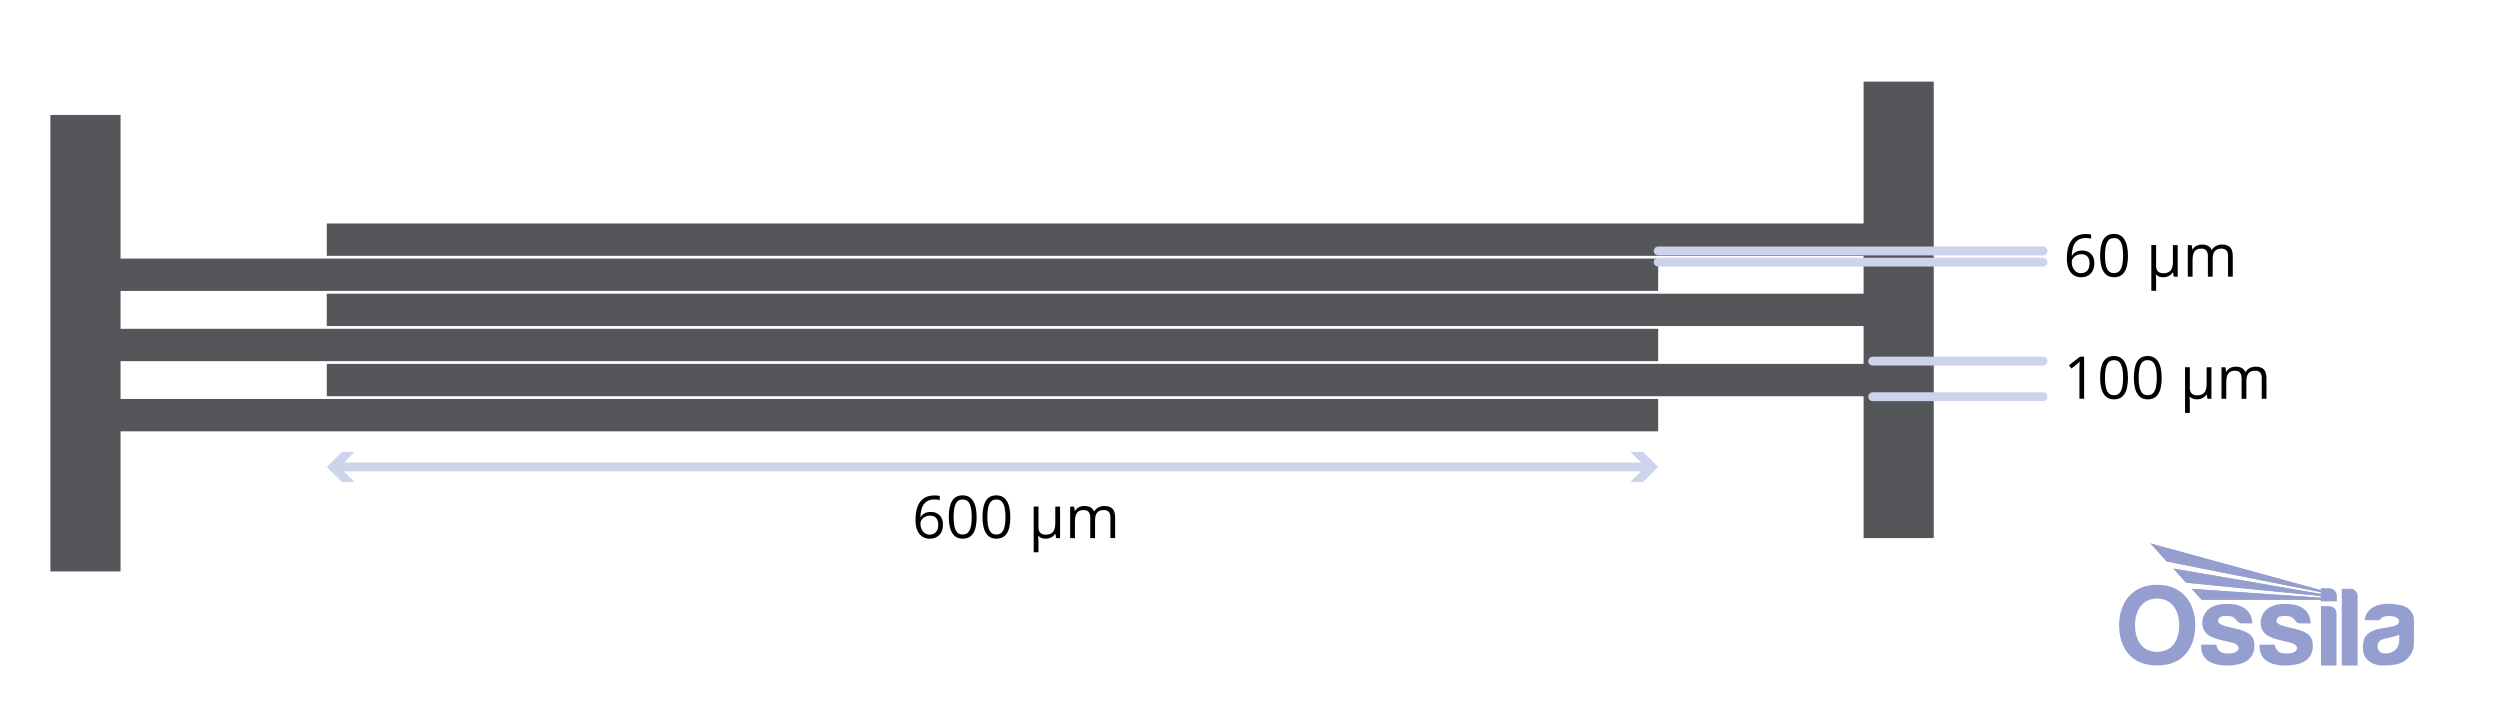 <svg viewBox="0 0 848 244.19" xmlns:xlink="http://www.w3.org/1999/xlink" height="244.19" width="848" xmlns="http://www.w3.org/2000/svg" data-name="Layer 2" id="Layer_2">
  <defs>
    <style>
      .cls-1 {
        fill: #ccd4ec;
      }

      .cls-2 {
        fill: #54565a;
      }

      .cls-3, .cls-4, .cls-5 {
        fill: none;
      }

      .cls-6 {
        clip-path: url(#clippath-1);
      }

      .cls-7 {
        fill: #949fd0;
      }

      .cls-4 {
        stroke-miterlimit: 10;
      }

      .cls-4, .cls-5 {
        stroke: #ccd4ec;
        stroke-width: 3px;
      }

      .cls-8 {
        clip-path: url(#clippath-3);
      }

      .cls-9 {
        clip-path: url(#clippath-2);
      }

      .cls-5 {
        stroke-linecap: round;
        stroke-linejoin: round;
      }

      .cls-10 {
        clip-path: url(#clippath);
      }
    </style>
    <clipPath id="clippath">
      <rect height="41.42" width="100" y="184.33" x="718.8" class="cls-3"></rect>
    </clipPath>
    <clipPath id="clippath-1">
      <rect height="41.42" width="100" y="184.33" x="718.8" class="cls-3"></rect>
    </clipPath>
    <clipPath id="clippath-2">
      <path d="M729.42,184.33l5.53,6.12,52.26,10.41v.6l-50.05-8.61,4.36,4.8,45.69,4.5v.59c-14.65-1.01-29.15-1.99-43.79-3l3.34,3.68c13.52,0,26.92,0,40.44,0v.51h5.38v-1.79c0-1.39-1.11-2.53-2.47-2.53h-2.91v.56l-57.79-15.84Z" class="cls-3"></path>
    </clipPath>
    <clipPath id="clippath-3">
      <rect height="41.42" width="100" y="184.33" x="718.8" class="cls-3"></rect>
    </clipPath>
  </defs>
  <g>
    <rect height="10.97" width="526.45" y="123.43" x="110.84" class="cls-2"></rect>
    <g>
      <rect height="10.97" width="526.45" y="87.71" x="36" class="cls-2"></rect>
      <rect height="10.97" width="526.45" y="135.34" x="36" class="cls-2"></rect>
      <rect height="10.97" width="526.45" y="111.53" x="36" class="cls-2"></rect>
    </g>
    <rect height="10.97" width="526.45" y="99.62" x="110.84" class="cls-2"></rect>
    <rect height="10.97" width="526.45" y="75.81" x="110.84" class="cls-2"></rect>
    <rect height="154.84" width="23.8" y="38.99" x="17.09" class="cls-2"></rect>
    <rect height="154.84" width="23.8" y="27.68" x="632.13" class="cls-2"></rect>
  </g>
  <g>
    <line y2="158.39" x2="559.02" y1="158.39" x1="114.27" class="cls-4"></line>
    <polygon points="120.24 163.47 115.15 158.39 120.24 153.3 115.92 153.3 110.84 158.39 115.92 163.47 120.24 163.47" class="cls-1"></polygon>
    <polygon points="553.05 163.47 558.14 158.39 553.05 153.3 557.37 153.3 562.45 158.39 557.37 163.47 553.05 163.47" class="cls-1"></polygon>
  </g>
  <g>
    <path d="M310.54,176.42c0-2.81.55-4.9,1.64-6.29s2.7-2.08,4.84-2.08c.74,0,1.31.06,1.74.19v1.4c-.5-.16-1.07-.24-1.72-.24-1.53,0-2.7.48-3.51,1.43s-1.25,2.45-1.33,4.5h.12c.72-1.12,1.85-1.68,3.4-1.68,1.28,0,2.29.39,3.03,1.16s1.11,1.83,1.11,3.15c0,1.48-.41,2.65-1.22,3.5s-1.91,1.27-3.29,1.27c-1.48,0-2.65-.56-3.52-1.67s-1.3-2.65-1.3-4.63ZM315.34,181.34c.92,0,1.64-.29,2.15-.87s.77-1.42.77-2.52c0-.94-.24-1.69-.71-2.23s-1.19-.81-2.13-.81c-.59,0-1.12.12-1.61.36s-.88.57-1.17,1-.43.86-.43,1.32c0,.67.13,1.3.39,1.88s.63,1.04,1.11,1.38,1.02.51,1.64.51Z"></path>
    <path d="M331.28,175.36c0,2.47-.39,4.31-1.17,5.53s-1.97,1.83-3.57,1.83-2.71-.62-3.51-1.87-1.2-3.07-1.2-5.48.39-4.33,1.16-5.54,1.96-1.81,3.54-1.81,2.73.63,3.53,1.88,1.21,3.08,1.21,5.46ZM323.47,175.36c0,2.08.24,3.59.73,4.54s1.27,1.42,2.33,1.42,1.86-.48,2.35-1.44.73-2.47.73-4.52-.24-3.55-.73-4.51-1.27-1.43-2.35-1.43-1.85.47-2.33,1.41-.73,2.45-.73,4.53Z"></path>
    <path d="M342.71,175.36c0,2.47-.39,4.31-1.17,5.53s-1.97,1.83-3.57,1.83-2.71-.62-3.51-1.87-1.2-3.07-1.2-5.48.39-4.33,1.16-5.54,1.96-1.81,3.54-1.81,2.73.63,3.53,1.88,1.21,3.08,1.21,5.46ZM334.91,175.36c0,2.08.24,3.59.73,4.54s1.27,1.42,2.33,1.42,1.86-.48,2.35-1.44.73-2.47.73-4.52-.24-3.55-.73-4.51-1.27-1.43-2.35-1.43-1.85.47-2.33,1.41-.73,2.45-.73,4.53Z"></path>
    <path d="M352.24,178.8c0,1.71.83,2.56,2.48,2.56,1.11,0,1.93-.31,2.45-.92s.78-1.61.78-2.99v-5.62h1.62v10.7h-1.33l-.25-1.44h-.1c-.72,1.09-1.83,1.63-3.32,1.63-.98,0-1.75-.3-2.32-.9h-.1c.06.55.1,1.34.1,2.38v3.12h-1.62v-15.51h1.62v6.98Z"></path>
    <path d="M376.65,182.52v-6.96c0-.85-.18-1.49-.55-1.92s-.93-.64-1.7-.64c-1.01,0-1.75.29-2.24.87s-.72,1.47-.72,2.68v5.98h-1.62v-6.96c0-.85-.18-1.49-.55-1.92s-.93-.64-1.71-.64c-1.02,0-1.76.3-2.23.91s-.71,1.61-.71,2.99v5.62h-1.62v-10.7h1.32l.26,1.46h.08c.31-.52.74-.93,1.29-1.22s1.18-.44,1.87-.44c1.67,0,2.77.61,3.28,1.82h.08c.32-.56.78-1,1.39-1.33s1.3-.49,2.07-.49c1.21,0,2.12.31,2.72.93s.9,1.62.9,2.98v6.98h-1.62Z"></path>
  </g>
  <g>
    <path d="M701.08,87.74c0-2.81.55-4.9,1.64-6.29,1.09-1.39,2.7-2.08,4.84-2.08.74,0,1.32.06,1.74.19v1.4c-.5-.16-1.07-.24-1.72-.24-1.53,0-2.7.48-3.51,1.43-.81.95-1.25,2.45-1.33,4.5h.12c.72-1.12,1.85-1.68,3.4-1.68,1.28,0,2.29.39,3.03,1.16.74.77,1.11,1.83,1.11,3.15,0,1.48-.41,2.65-1.22,3.5s-1.91,1.27-3.29,1.27c-1.48,0-2.65-.56-3.52-1.67-.87-1.11-1.3-2.65-1.3-4.63ZM705.87,92.66c.92,0,1.64-.29,2.15-.87.51-.58.77-1.42.77-2.52,0-.94-.24-1.69-.71-2.23-.47-.54-1.18-.81-2.13-.81-.59,0-1.12.12-1.61.36s-.88.57-1.17,1c-.29.42-.43.86-.43,1.32,0,.67.13,1.3.39,1.88.26.58.63,1.04,1.11,1.38s1.02.51,1.64.51Z"></path>
    <path d="M721.81,86.68c0,2.47-.39,4.31-1.17,5.53-.78,1.22-1.97,1.83-3.57,1.83s-2.71-.62-3.51-1.87-1.2-3.07-1.2-5.48.39-4.33,1.16-5.54c.78-1.2,1.96-1.81,3.54-1.81s2.73.63,3.53,1.88c.8,1.26,1.21,3.08,1.21,5.46ZM714.01,86.68c0,2.08.24,3.59.73,4.54s1.27,1.42,2.33,1.42,1.86-.48,2.35-1.44c.49-.96.73-2.47.73-4.52s-.24-3.55-.73-4.51c-.48-.95-1.27-1.43-2.35-1.43s-1.85.47-2.33,1.41-.73,2.45-.73,4.53Z"></path>
    <path d="M731.34,90.12c0,1.71.83,2.56,2.48,2.56,1.11,0,1.93-.31,2.45-.92s.78-1.61.78-2.99v-5.62h1.62v10.7h-1.33l-.25-1.44h-.1c-.72,1.09-1.83,1.63-3.32,1.63-.98,0-1.75-.3-2.32-.9h-.1c.07.55.1,1.34.1,2.38v3.12h-1.62v-15.51h1.62v6.98Z"></path>
    <path d="M755.75,93.84v-6.96c0-.85-.18-1.49-.55-1.92-.36-.43-.93-.64-1.7-.64-1.01,0-1.75.29-2.24.87-.48.58-.72,1.47-.72,2.68v5.98h-1.62v-6.96c0-.85-.18-1.49-.55-1.92-.36-.43-.93-.64-1.71-.64-1.02,0-1.76.3-2.23.91-.47.61-.71,1.61-.71,2.99v5.62h-1.62v-10.7h1.32l.26,1.46h.08c.31-.52.74-.93,1.29-1.22s1.18-.44,1.87-.44c1.67,0,2.77.61,3.28,1.82h.08c.32-.56.78-1,1.39-1.33s1.3-.49,2.07-.49c1.21,0,2.12.31,2.72.93.6.62.9,1.62.9,2.98v6.98h-1.62Z"></path>
  </g>
  <g>
    <path d="M706.92,135.26h-1.58v-10.18c0-.85.03-1.65.08-2.4-.14.14-.29.28-.46.43-.17.15-.94.78-2.32,1.9l-.86-1.11,3.78-2.92h1.37v14.28Z"></path>
    <path d="M721.81,128.1c0,2.47-.39,4.31-1.17,5.53-.78,1.22-1.97,1.83-3.57,1.83s-2.71-.62-3.51-1.87-1.2-3.07-1.2-5.48.39-4.33,1.16-5.54c.78-1.2,1.96-1.81,3.54-1.81s2.73.63,3.53,1.88c.8,1.26,1.21,3.08,1.21,5.46ZM714.01,128.1c0,2.08.24,3.59.73,4.54s1.27,1.42,2.33,1.42,1.86-.48,2.35-1.44c.49-.96.73-2.47.73-4.52s-.24-3.55-.73-4.51c-.48-.95-1.27-1.43-2.35-1.43s-1.85.47-2.33,1.41-.73,2.45-.73,4.53Z"></path>
    <path d="M733.25,128.1c0,2.47-.39,4.31-1.17,5.53-.78,1.22-1.97,1.83-3.57,1.83s-2.71-.62-3.51-1.87-1.2-3.07-1.2-5.48.39-4.33,1.16-5.54c.78-1.2,1.96-1.81,3.54-1.81s2.73.63,3.53,1.88c.8,1.26,1.21,3.08,1.21,5.46ZM725.44,128.1c0,2.08.24,3.59.73,4.54s1.27,1.42,2.33,1.42,1.86-.48,2.35-1.44c.49-.96.73-2.47.73-4.52s-.24-3.55-.73-4.51c-.48-.95-1.27-1.43-2.35-1.43s-1.85.47-2.33,1.41-.73,2.45-.73,4.53Z"></path>
    <path d="M742.78,131.54c0,1.71.83,2.56,2.48,2.56,1.11,0,1.93-.31,2.45-.92s.78-1.61.78-2.99v-5.62h1.62v10.7h-1.33l-.25-1.44h-.1c-.72,1.09-1.83,1.63-3.32,1.63-.98,0-1.75-.3-2.32-.9h-.1c.07.55.1,1.34.1,2.38v3.12h-1.62v-15.51h1.62v6.98Z"></path>
    <path d="M767.18,135.26v-6.96c0-.85-.18-1.49-.55-1.92-.36-.43-.93-.64-1.7-.64-1.01,0-1.75.29-2.24.87-.48.58-.72,1.47-.72,2.68v5.98h-1.62v-6.96c0-.85-.18-1.49-.55-1.92-.36-.43-.93-.64-1.71-.64-1.02,0-1.76.3-2.23.91-.47.61-.71,1.61-.71,2.99v5.62h-1.62v-10.7h1.32l.26,1.46h.08c.31-.52.74-.93,1.29-1.22s1.18-.44,1.87-.44c1.67,0,2.77.61,3.28,1.82h.08c.32-.56.78-1,1.39-1.33s1.3-.49,2.07-.49c1.21,0,2.12.31,2.72.93.6.62.9,1.62.9,2.98v6.98h-1.62Z"></path>
  </g>
  <line y2="134.56" x2="693" y1="134.56" x1="635.22" class="cls-5"></line>
  <line y2="122.49" x2="693" y1="122.49" x1="635.22" class="cls-5"></line>
  <line y2="88.92" x2="693" y1="88.92" x1="562.45" class="cls-5"></line>
  <line y2="85.12" x2="693" y1="85.12" x1="562.45" class="cls-5"></line>
  <g data-name="blue watermark" id="blue_watermark">
    <g class="cls-10">
      <g class="cls-6">
        <path d="M813.81,217.3c0,.67-.19,2.26-1.42,3.25-1.23.98-2.6,1.23-3.94,1.05-1.33-.17-2.02-1.36-1.98-2.43.04-1.06.5-1.99,2.13-2.44,1.63-.44,3.51-.67,5.22-1.46v2.02ZM814.31,205.27c-3.99-.91-7.2-.39-8.8.43-1.61.81-3.27,2.3-3.42,4.67h5.11s.57-1.37,2.75-1.41c2.18-.04,3.52.47,3.75,1.44.23.97-.58,1.72-1.92,2.05-1.33.33-3.46.56-4.95.87-1.49.31-4.18,1.43-4.84,3.23-.66,1.8-.68,4.24.06,5.9.74,1.67,3.19,3.39,6.44,3.29,3.25-.1,5.86-.31,7.78-2.05,1.92-1.74,2.52-3.56,2.52-5.44s.02-7.6.02-8.24-.5-3.83-4.49-4.74" class="cls-7"></path>
        <path d="M734.96,190.45l52.26,10.41v.6l-50.05-8.61,4.36,4.8,45.69,4.5v.59c-14.65-1.01-29.14-1.99-43.79-3l3.35,3.68c13.52,0,26.92,0,40.44,0v.51h5.38v-1.79c0-1.39-1.11-2.53-2.47-2.53h-2.91v.56l-57.79-15.84,5.53,6.12Z" class="cls-7"></path>
      </g>
      <g class="cls-9">
        <rect height="19.6" width="63.17" y="184.33" x="729.42" class="cls-7"></rect>
      </g>
      <g class="cls-8">
        <path d="M797.24,199.71h-2.91v26.04h5.38v-23.57c0-1.36-1.11-2.47-2.47-2.47" class="cls-7"></path>
        <path d="M790.12,205.61h-2.84v20.14h5.26v-17.72c0-1.33-1.09-2.42-2.42-2.42" class="cls-7"></path>
        <path d="M782.23,214.71c-1.82-1.1-4.06-1.45-6.73-2.11s-3.31-1.34-3.32-1.98c0-.64.37-1.3,1.13-1.49.76-.2,1.99-.35,3.27-.06,1.28.29,1.94,1.53,2.26,1.84.31.31.88.54,1.27.54h3.68c-.13-2.19-.81-3.8-2.4-4.96-1.59-1.16-3.54-1.82-7.53-1.59-3.99.23-6.11,2.28-6.79,4.62-.68,2.34.04,4.74,1.92,5.96,1.88,1.22,4.99,1.84,6.89,2.24,1.9.41,3.37,1,3.27,2.26-.1,1.27-2.23,1.93-4.78,1.61-2.54-.32-2.8-2.93-2.8-2.93h-5.13c-.17,3.35,1.43,5.17,3.5,6.13,2.07.97,5.61,1.32,9.37.48,3.75-.83,5.18-3.5,5.2-5.86.02-2.36-.46-3.62-2.28-4.72" class="cls-7"></path>
        <path d="M762.42,214.71c-1.82-1.1-4.06-1.45-6.73-2.11s-3.31-1.34-3.32-1.98c0-.64.37-1.3,1.13-1.49.76-.2,1.99-.35,3.27-.06,1.28.29,1.94,1.53,2.26,1.84.31.31.88.54,1.27.54h3.68c-.13-2.19-.81-3.8-2.4-4.96-1.59-1.16-3.54-1.82-7.53-1.59-3.99.23-6.11,2.28-6.79,4.62-.68,2.34.04,4.74,1.92,5.96,1.88,1.22,4.99,1.84,6.89,2.24,1.9.41,3.37,1,3.27,2.26-.1,1.27-2.23,1.93-4.78,1.61-2.54-.32-2.8-2.93-2.8-2.93h-5.13c-.17,3.35,1.43,5.17,3.5,6.13,2.07.97,5.61,1.32,9.36.48,3.75-.83,5.19-3.5,5.2-5.86.02-2.36-.46-3.62-2.28-4.72" class="cls-7"></path>
        <path d="M731.69,221.1c-5.19,0-7.48-4.06-7.48-9.05s2.52-9.02,7.49-9.02,7.49,4.04,7.49,9.02-2.31,9.05-7.5,9.05M731.71,198.36c-8.56,0-12.91,6.12-12.91,13.67s3.94,13.71,12.89,13.71,12.93-6.16,12.93-13.71-4.35-13.67-12.91-13.67" class="cls-7"></path>
      </g>
    </g>
  </g>
</svg>